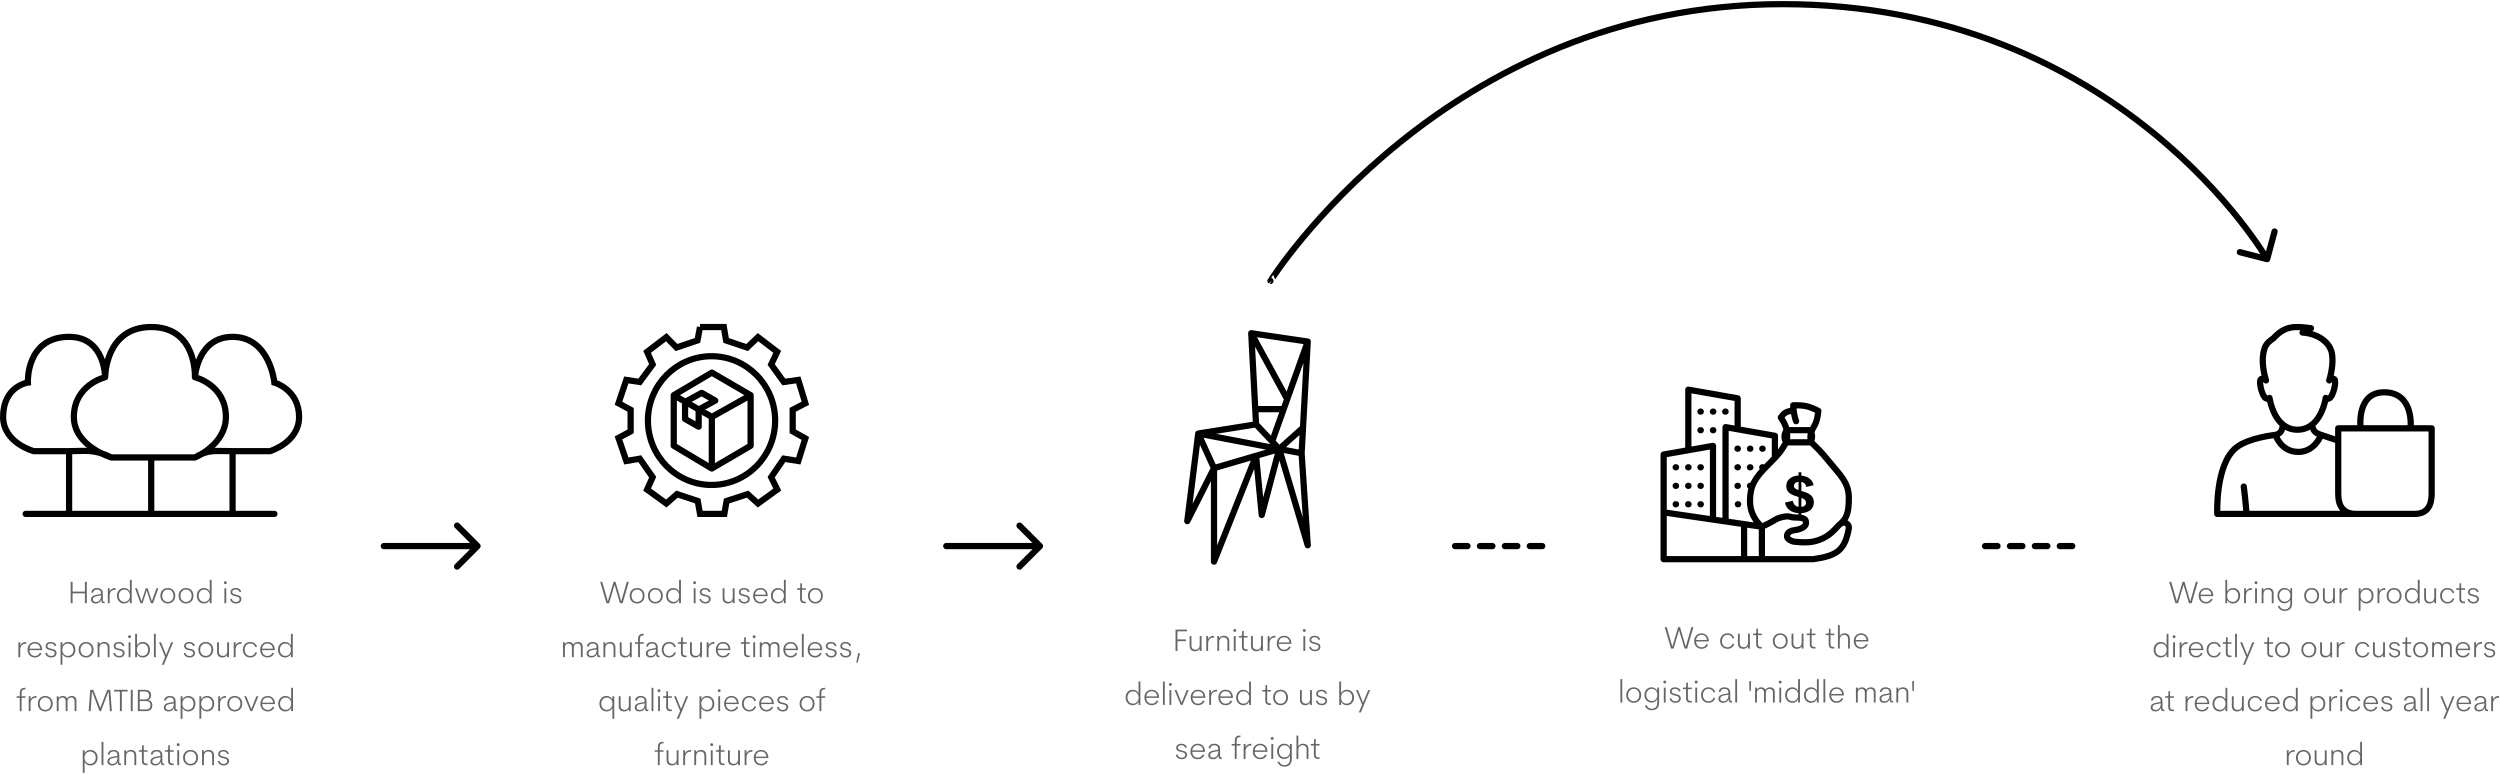 <svg xmlns="http://www.w3.org/2000/svg" xmlns:xlink="http://www.w3.org/1999/xlink" width="1204" height="373" fill="none" xmlns:v="https://vecta.io/nano"><style><![CDATA[.B{stroke-linecap:round}.C{stroke-linejoin:round}.D{stroke:#000}.E{stroke-width:3}.F{stroke-dasharray:6 6}]]></style><g fill="#666"><path d="M34.954 290.492v-4.74h5.925v4.74h.922v-10.29h-.922v4.725h-5.925v-4.725h-.922v10.29h.922zm15.167-.742c-.443 0-.6-.203-.6-.75v-3.075c0-.443-.03-.72-.09-.968-.285-1.155-1.207-1.785-2.648-1.785-1.635 0-2.602.765-2.82 2.153l.878.112c.142-.982.795-1.53 1.95-1.53 1.163 0 1.838.623 1.838 1.8 0 .27-.218.398-.503.45l-1.597.27c-1.665.285-2.7.953-2.7 2.295 0 1.268.975 1.92 2.258 1.92 1.305 0 2.175-.607 2.625-1.65h.083v.42c0 .743.413 1.08 1.11 1.08h.487v-.742h-.27zm-3.915.157c-.945 0-1.485-.45-1.485-1.245 0-.847.615-1.365 1.875-1.56l2.078-.382c0 2.025-.915 3.187-2.467 3.187z"/><use xlink:href="#B"/><path d="M62.556 284.875c-.48-1.05-1.523-1.703-2.797-1.703-1.957 0-3.435 1.515-3.435 3.735 0 2.228 1.478 3.735 3.435 3.735 1.275 0 2.318-.645 2.797-1.71v1.56h.892v-11.25h-.892v5.633zm-2.655 4.995c-1.552 0-2.685-1.208-2.685-2.963 0-1.747 1.133-2.962 2.685-2.962 1.56 0 2.685 1.215 2.685 2.962 0 1.755-1.125 2.963-2.685 2.963zm13.245-.33l-2.04-6.218h-.9l-2.04 6.233-2.19-6.233h-.945l2.588 7.17h1.05l1.987-6.187 1.987 6.187h1.058l2.573-7.17h-.945l-2.183 6.218z"/><use xlink:href="#C"/><use xlink:href="#C" x="8.775"/><path d="M101.022 284.875c-.48-1.05-1.522-1.703-2.797-1.703-1.958 0-3.435 1.515-3.435 3.735 0 2.228 1.477 3.735 3.435 3.735 1.275 0 2.317-.645 2.797-1.71v1.56h.893v-11.25h-.893v5.633zm-2.655 4.995c-1.553 0-2.685-1.208-2.685-2.963 0-1.747 1.132-2.962 2.685-2.962 1.56 0 2.685 1.215 2.685 2.962 0 1.755-1.125 2.963-2.685 2.963z"/><use xlink:href="#D"/><use xlink:href="#E"/><path d="M9.748 309.322h-.893v7.17h.893v-3.427c0-2.078.953-3.053 2.873-3.053v-.84c-1.41 0-2.415.6-2.873 1.65v-1.5zm10.536 3.555c-.007-2.272-1.477-3.705-3.487-3.705-2.07 0-3.54 1.515-3.54 3.728 0 2.227 1.455 3.742 3.562 3.742 1.47 0 2.648-.78 3.173-2.077l-.833-.158c-.427.93-1.275 1.493-2.34 1.493-1.507 0-2.625-1.118-2.677-2.813h6.135l.007-.21zm-3.48-2.97c1.417 0 2.452.96 2.572 2.49h-5.212c.158-1.552 1.193-2.49 2.64-2.49zm7.849 6.735c1.553 0 2.565-.847 2.565-2.13 0-1.462-1.17-1.807-2.49-2.085-1.02-.202-1.905-.442-1.905-1.297 0-.78.652-1.245 1.642-1.245.983 0 1.673.495 1.838 1.297l.817-.187c-.232-1.133-1.23-1.823-2.633-1.823-1.5 0-2.497.765-2.497 2.003 0 1.335 1.162 1.732 2.43 1.98 1.095.21 1.927.45 1.927 1.425 0 .802-.637 1.335-1.717 1.335-1.133 0-1.875-.638-2.055-1.553l-.773.195c.21 1.223 1.29 2.085 2.85 2.085zm8.203-7.47c-1.282 0-2.325.645-2.805 1.703v-1.553h-.892v10.815h.892v-5.205c.48 1.05 1.523 1.71 2.805 1.71 1.958 0 3.435-1.515 3.435-3.735 0-2.235-1.477-3.735-3.435-3.735zm-.15 6.698c-1.553 0-2.685-1.215-2.685-2.963 0-1.762 1.133-2.962 2.685-2.962 1.56 0 2.693 1.2 2.693 2.962 0 1.748-1.133 2.963-2.693 2.963z"/><use xlink:href="#F"/><path d="M50.158 309.172c-1.013 0-1.808.45-2.265 1.215v-1.065H47v7.17h.892v-4.447c.09-1.365.907-2.123 2.047-2.123 1.2 0 1.928.69 1.928 1.995v4.575h.892v-4.717c0-1.635-.937-2.603-2.602-2.603zm7.278 7.47c1.553 0 2.565-.847 2.565-2.13 0-1.462-1.17-1.807-2.49-2.085-1.02-.202-1.905-.442-1.905-1.297 0-.78.652-1.245 1.642-1.245.983 0 1.672.495 1.837 1.297l.818-.187c-.233-1.133-1.23-1.823-2.633-1.823-1.5 0-2.498.765-2.498 2.003 0 1.335 1.163 1.732 2.43 1.98 1.095.21 1.928.45 1.928 1.425 0 .802-.638 1.335-1.718 1.335-1.133 0-1.875-.638-2.055-1.553l-.773.195c.21 1.223 1.29 2.085 2.85 2.085zm4.948-9.307c.375 0 .698-.323.698-.705a.7.7 0 0 0-.698-.698c-.383 0-.705.308-.705.698 0 .382.322.705.705.705zm.45 9.157v-7.17h-.892v7.17h.892zm5.947-7.32c-1.275 0-2.318.653-2.797 1.703v-5.633h-.893v11.25h.893v-1.56c.48 1.065 1.522 1.71 2.797 1.71 1.957 0 3.435-1.507 3.435-3.735 0-2.22-1.477-3.735-3.435-3.735zm-.143 6.698c-1.56 0-2.685-1.208-2.685-2.963 0-1.747 1.125-2.962 2.685-2.962 1.553 0 2.685 1.215 2.685 2.962 0 1.755-1.132 2.963-2.685 2.963zm6.383.622v-11.25h-.892v11.25h.892zm4.972-1.065l-2.445-6.105h-.968l2.955 7.05-1.597 3.765h.975l4.5-10.815h-.96l-2.46 6.105zm11.355 1.215c1.553 0 2.565-.847 2.565-2.13 0-1.462-1.17-1.807-2.49-2.085-1.02-.202-1.905-.442-1.905-1.297 0-.78.653-1.245 1.642-1.245.983 0 1.672.495 1.838 1.297l.817-.187c-.233-1.133-1.23-1.823-2.632-1.823-1.5 0-2.498.765-2.498 2.003 0 1.335 1.162 1.732 2.43 1.98 1.095.21 1.928.45 1.928 1.425 0 .802-.638 1.335-1.718 1.335-1.133 0-1.875-.638-2.055-1.553l-.772.195c.21 1.223 1.29 2.085 2.85 2.085z"/><use xlink:href="#F" x="57.641"/><use xlink:href="#G"/><use xlink:href="#H"/><use xlink:href="#I"/><use xlink:href="#J"/><use xlink:href="#K"/><path d="M12.27 331.992v-.75h-.338c-1.508 0-2.408.705-2.408 2.505v1.575h-1.5v.728h1.5v6.442h.893v-6.442h1.853v-.728h-1.853v-1.575c0-1.275.615-1.755 1.515-1.755h.338z"/><use xlink:href="#H" x="-98.753" y="26"/><use xlink:href="#F" x="-19.666" y="26"/><path d="M34.527 335.172c-1.005 0-1.785.443-2.205 1.215-.337-.765-1.08-1.215-2.1-1.215-.908 0-1.598.405-1.995 1.073v-.923h-.893v7.17h.893v-4.845c.113-1.132.802-1.725 1.755-1.725.99 0 1.643.63 1.643 1.71v4.86h.892v-4.537c0-1.335.727-2.033 1.77-2.033.99 0 1.635.623 1.635 1.71v4.86h.892V337.4c0-1.373-.877-2.228-2.288-2.228zm18.586-2.97h-1.455l-3.367 8.708-3.375-8.708h-1.455l-.758 10.29h.93l.682-9.51 3.623 9.51h.697l3.623-9.51.682 9.51h.93l-.758-10.29zm1.814 0v.833h2.813v9.457h.922v-9.457h2.805v-.833h-6.54zm8.979 10.29v-10.29h-.922v10.29h.922zm7.426-5.392c.93-.353 1.417-1.133 1.417-2.28 0-1.725-1.065-2.618-3.127-2.618h-3.24v10.29h3.877c1.575 0 3.105-.712 3.105-2.767 0-1.47-.735-2.333-2.032-2.625zm.495-2.16c0 1.305-.727 1.935-2.22 1.935h-2.302v-3.878h2.302c1.493 0 2.22.638 2.22 1.943zm-4.522 6.735v-4.05h2.97c1.44 0 2.168.682 2.168 2.017 0 1.35-.728 2.033-2.168 2.033h-2.97zm17.877.075c-.442 0-.6-.203-.6-.75v-3.075c0-.443-.03-.72-.09-.968-.285-1.155-1.207-1.785-2.648-1.785-1.635 0-2.602.765-2.82 2.153l.877.112c.142-.982.795-1.53 1.95-1.53 1.162 0 1.838.623 1.838 1.8 0 .27-.218.398-.503.45l-1.597.27c-1.665.285-2.7.953-2.7 2.295 0 1.268.975 1.92 2.258 1.92 1.305 0 2.175-.607 2.625-1.65h.082v.42c0 .743.413 1.08 1.11 1.08h.487v-.742h-.27zm-3.915.157c-.945 0-1.485-.45-1.485-1.245 0-.847.615-1.365 1.875-1.56l2.078-.382c0 2.025-.915 3.187-2.467 3.187zm9.413-6.735c-1.282 0-2.325.645-2.805 1.703v-1.553h-.893v10.815h.893v-5.205c.48 1.05 1.522 1.71 2.805 1.71 1.957 0 3.435-1.515 3.435-3.735 0-2.235-1.478-3.735-3.435-3.735zm-.15 6.698c-1.552 0-2.685-1.215-2.685-2.963 0-1.762 1.132-2.962 2.685-2.962 1.56 0 2.693 1.2 2.693 2.962 0 1.748-1.133 2.963-2.693 2.963zm9.203-6.698c-1.282 0-2.325.645-2.805 1.703v-1.553h-.892v10.815h.892v-5.205c.48 1.05 1.523 1.71 2.805 1.71 1.957 0 3.435-1.515 3.435-3.735 0-2.235-1.478-3.735-3.435-3.735zm-.15 6.698c-1.552 0-2.685-1.215-2.685-2.963 0-1.762 1.132-2.962 2.685-2.962 1.56 0 2.692 1.2 2.692 2.962 0 1.748-1.132 2.963-2.692 2.963z"/><use xlink:href="#H" x="-7.478" y="26"/><use xlink:href="#L"/><path d="M121.038 341.42l-2.452-6.098h-.968l3 7.17h.84l2.993-7.17h-.96l-2.453 6.098z"/><use xlink:href="#J" x="0.11" y="26"/><use xlink:href="#K" x="0.11" y="26"/><path d="M43.556 361.172c-1.282 0-2.325.645-2.805 1.703v-1.553h-.892v10.815h.892v-5.205c.48 1.05 1.523 1.71 2.805 1.71 1.958 0 3.435-1.515 3.435-3.735 0-2.235-1.477-3.735-3.435-3.735zm-.15 6.698c-1.552 0-2.685-1.215-2.685-2.963 0-1.762 1.133-2.962 2.685-2.962 1.56 0 2.693 1.2 2.693 2.962 0 1.748-1.133 2.963-2.693 2.963zm6.398.622v-11.25h-.892v11.25h.892zm8.234-.742c-.443 0-.6-.203-.6-.75v-3.075c0-.443-.03-.72-.09-.968-.285-1.155-1.208-1.785-2.648-1.785-1.635 0-2.602.765-2.82 2.153l.877.112c.142-.982.795-1.53 1.95-1.53 1.163 0 1.837.623 1.837 1.8 0 .27-.218.398-.502.45l-1.598.27c-1.665.285-2.7.953-2.7 2.295 0 1.268.975 1.92 2.258 1.92 1.305 0 2.175-.607 2.625-1.65h.082v.42c0 .743.413 1.08 1.11 1.08h.488v-.742h-.27zm-3.915.157c-.945 0-1.485-.45-1.485-1.245 0-.847.615-1.365 1.875-1.56l2.078-.382c0 2.025-.915 3.187-2.468 3.187zm8.889-6.735c-1.013 0-1.808.45-2.265 1.215v-1.065h-.892v7.17h.892v-4.447c.09-1.365.907-2.123 2.047-2.123 1.2 0 1.927.69 1.927 1.995v4.575h.892v-4.717c0-1.635-.937-2.603-2.602-2.603zm8.079 7.32v-.75h-.623c-.727 0-1.222-.45-1.222-1.275v-4.417h1.845v-.728h-1.845v-2.4h-.81v1.65c0 .548-.263.75-.682.75h-.885v.728h1.485v4.515c0 1.192.735 1.927 1.875 1.927h.862zm7.69-.742c-.443 0-.6-.203-.6-.75v-3.075c0-.443-.03-.72-.09-.968-.285-1.155-1.208-1.785-2.648-1.785-1.635 0-2.602.765-2.82 2.153l.877.112c.142-.982.795-1.53 1.95-1.53 1.162 0 1.837.623 1.837 1.8 0 .27-.218.398-.502.45l-1.597.27c-1.665.285-2.7.953-2.7 2.295 0 1.268.975 1.92 2.258 1.92 1.305 0 2.175-.607 2.625-1.65h.082v.42c0 .743.412 1.08 1.11 1.08h.487v-.742h-.27zm-3.915.157c-.945 0-1.485-.45-1.485-1.245 0-.847.615-1.365 1.875-1.56l2.078-.382c0 2.025-.915 3.187-2.468 3.187zm8.808.585v-.75h-.623c-.727 0-1.222-.45-1.222-1.275v-4.417h1.845v-.728h-1.845v-2.4h-.81v1.65c0 .548-.262.75-.682.75h-.885v.728h1.485v4.515c0 1.192.735 1.927 1.875 1.927h.862zm2.155-9.157c.375 0 .697-.323.697-.705a.7.7 0 0 0-.697-.698c-.383 0-.705.308-.705.698 0 .382.322.705.705.705zm.45 9.157v-7.17h-.892v7.17h.892zm5.497.15c2.093 0 3.593-1.522 3.593-3.742 0-2.213-1.5-3.728-3.593-3.728s-3.593 1.515-3.593 3.728c0 2.22 1.5 3.742 3.593 3.742zm0-.75c-1.583 0-2.7-1.245-2.7-2.992 0-1.74 1.117-2.978 2.7-2.978 1.59 0 2.7 1.238 2.7 2.978 0 1.747-1.11 2.992-2.7 2.992zm8.692-6.72c-1.013 0-1.808.45-2.265 1.215v-1.065h-.892v7.17h.892v-4.447c.09-1.365.908-2.123 2.047-2.123 1.2 0 1.928.69 1.928 1.995v4.575h.892v-4.717c0-1.635-.937-2.603-2.602-2.603z"/><use xlink:href="#E" x="-5.94" y="78"/></g><g class="B D E"><path d="M72.822 220.321H53.687m19.135 0H93.87m-21.048 0v27.171m-19.135-27.171s-18.114-5.344-18.114-19.518c0-15.509 15.052-19.135 15.052-19.135m3.062 38.653c-8.615-4.146-11.824-3.044-20.412-3.044m17.351-35.609s0-24.176 22.196-24.176 21.048 24.176 21.048 24.176m-43.245 0s0-19.439-17.351-19.439c-20.919 0-19.859 22.019-19.859 22.019s-11.915 1.673-11.915 16.555c0 12.502 14.759 16.474 14.759 16.474h17.015m60.596-35.609s14.926 3.626 14.926 19.135c0 13.338-14.926 19.518-14.926 19.518m0-38.653s1.237-19.439 18.14-19.439c18.015 0 20.13 22.019 20.13 22.019s11.898 3.343 11.898 16.555c0 12.293-14.013 16.474-14.013 16.474H112.01m-18.14 3.044c6.469-3.939 9.465-3.044 18.14-3.044m-39.188 30.215H33.275m39.547 0h39.188m20.13 0h-20.13m-99.654 0h20.919m0 0v-30.215m78.735 30.215v-30.215"/><path d="M184.859 262.992h45.132m0 0l-9.855-9.854m9.855 9.854l-9.855 9.855" class="C"/></g><g fill="#666"><use xlink:href="#M"/><use xlink:href="#L" x="193.77" y="-52"/><use xlink:href="#N"/><use xlink:href="#K" x="186.937" y="-26"/><use xlink:href="#D" x="226.019"/><use xlink:href="#E" x="226.019"/><use xlink:href="#G" x="243.48" y="-26"/><use xlink:href="#O"/><use xlink:href="#P"/><use xlink:href="#Q"/><use xlink:href="#R"/><use xlink:href="#L" x="279.61" y="-52"/><use xlink:href="#S"/><use xlink:href="#T"/><path d="M293.777 309.172c-1.013 0-1.808.45-2.265 1.215v-1.065h-.893v7.17h.893v-4.447c.09-1.365.907-2.123 2.047-2.123 1.2 0 1.928.69 1.928 1.995v4.575h.892v-4.717c0-1.635-.937-2.603-2.602-2.603z"/><use xlink:href="#G" x="193.946"/><use xlink:href="#U"/><use xlink:href="#T" x="28.55"/><use xlink:href="#V"/><use xlink:href="#W"/><use xlink:href="#X"/><use xlink:href="#B" x="288.414" y="26"/><use xlink:href="#P" x="-17.966" y="26"/><path d="M361.05 316.492v-.75h-.623c-.727 0-1.222-.45-1.222-1.275v-4.417h1.845v-.728h-1.845v-2.4h-.81v1.65c0 .548-.262.75-.682.75h-.886v.728h1.485v4.515c0 1.192.735 1.927 1.876 1.927h.862z"/><use xlink:href="#D" x="254.693" y="26"/><use xlink:href="#S" x="94.761"/><use xlink:href="#J" x="251.969"/><path d="M387.063 316.492v-11.25h-.892v11.25h.892z"/><use xlink:href="#J" x="263.702"/><use xlink:href="#E" x="286.7" y="26"/><use xlink:href="#O" x="48.845" y="26"/><path d="M413.071 319.132l1.103-4.522h-.908l-.892 4.522h.697zm-118.139 17.743c-.48-1.058-1.522-1.703-2.805-1.703-1.957 0-3.435 1.5-3.435 3.735 0 2.22 1.478 3.735 3.435 3.735 1.283 0 2.325-.66 2.805-1.71v5.205h.893v-10.815h-.893v1.553zm-2.655 4.995c-1.56 0-2.692-1.215-2.692-2.963 0-1.762 1.132-2.962 2.692-2.962 1.553 0 2.685 1.2 2.685 2.962 0 1.748-1.132 2.963-2.685 2.963z"/><use xlink:href="#G" x="193.441" y="26"/><use xlink:href="#T" x="23.181" y="26"/><path d="M314.678 342.492v-11.25h-.893v11.25h.893z"/><use xlink:href="#Y"/><use xlink:href="#W" x="-7.112" y="26"/><path d="M327.999 341.427l-2.445-6.105h-.967l2.955 7.05-1.598 3.765h.975l4.5-10.815h-.96l-2.46 6.105zm12.57-6.255c-1.283 0-2.325.645-2.805 1.703v-1.553h-.893v10.815h.893v-5.205c.48 1.05 1.522 1.71 2.805 1.71 1.957 0 3.435-1.515 3.435-3.735 0-2.235-1.478-3.735-3.435-3.735zm-.15 6.698c-1.553 0-2.685-1.215-2.685-2.963 0-1.762 1.132-2.962 2.685-2.962 1.56 0 2.692 1.2 2.692 2.962 0 1.748-1.132 2.963-2.692 2.963z"/><use xlink:href="#Y" x="28.989"/><use xlink:href="#J" x="223.441" y="26"/><use xlink:href="#I" x="240.345" y="26"/><use xlink:href="#P" x="2.93" y="52"/><use xlink:href="#O" x="18.501" y="52"/><use xlink:href="#L" x="275.611"/><path d="M397.408 331.992v-.75h-.338c-1.507 0-2.407.705-2.407 2.505v1.575h-1.5v.728h1.5v6.442h.892v-6.442h1.853v-.728h-1.853v-1.575c0-1.275.615-1.755 1.515-1.755h.338z"/><use xlink:href="#U" x="9.529" y="52"/><use xlink:href="#G" x="216.483" y="52"/><use xlink:href="#B" x="277.127" y="78"/><use xlink:href="#Z"/><use xlink:href="#D" x="234.251" y="78"/><use xlink:href="#W" x="18.274" y="52"/><use xlink:href="#X" x="18.274" y="52"/><use xlink:href="#B" x="306.688" y="78"/><use xlink:href="#J" x="237.723" y="52"/></g><g class="D E"><g class="C"><path d="M342.817 200.788l-18.336-10.453m18.336 10.453l18.679-10.453m-18.679 10.453v24.848m-18.336-35.301l18.336-10.882 18.679 10.882m-37.015 0v24.334l18.336 10.967m18.679-35.301v24.334l-18.679 10.967" class="B"/><path d="M337.917 189.209l6.547 3.715-7.991 4.341v8.217l-6.548-3.715v-8.181l7.992-4.377z"/></g><path d="M373.31 202.553c0 17.137-13.732 31-30.634 31s-30.634-13.863-30.634-31 13.731-31 30.634-31 30.634 13.863 30.634 31z"/><path d="M337.127 157.492l-1.22 6.464-10.122 3.414-4.878-5-9.268 7.074 2.683 6.097-6.22 8.415-6.463-.976-3.781 11.22 5.854 3.17v10.366l-5.854 3.171 3.781 11.098 6.463-1.098 6.22 8.903-2.683 5.975 9.268 6.707 5.122-4.512 10 3.293 1.098 6.219h11.707l1.098-6.219 10.122-3.293 5 4.512 9.268-6.707-2.927-5.975 6.098-8.903 6.951 1.098 3.414-10.854-6.097-3.415V197.37l6.097-3.17-3.414-11.22-6.951.976-6.098-8.415 2.927-6.097-9.268-7.074-5.244 5-10.122-3.414-1.098-6.464h-11.463z"/><path d="M455.726 262.992h45.131m0 0l-9.854-9.854m9.854 9.854l-9.854 9.855" class="B C"/></g><g fill="#666"><path d="M571.656 303.203h-5.52v10.29h.923v-4.725h4.057v-.825h-4.057v-3.908h4.597v-.832zm6.126 7.335c0 1.515-.855 2.347-2.055 2.347-1.193 0-1.92-.69-1.92-1.995v-4.567h-.893v4.71c0 1.642.93 2.61 2.595 2.61 1.02 0 1.815-.458 2.273-1.223v1.073h.892v-7.17h-.892v4.215z"/><use xlink:href="#a"/><path d="M589.411 306.173c-1.012 0-1.807.45-2.265 1.215v-1.065h-.892v7.17h.892v-4.448c.09-1.365.908-2.122 2.048-2.122 1.2 0 1.927.69 1.927 1.995v4.575h.893v-4.718c0-1.635-.938-2.602-2.603-2.602z"/><use xlink:href="#b"/><path d="M600.845 313.493v-.75h-.623c-.727 0-1.222-.45-1.222-1.275v-4.418h1.845v-.727H599v-2.4h-.81v1.65c0 .547-.263.75-.683.75h-.885v.727h1.485v4.515c0 1.193.735 1.928 1.875 1.928h.863z"/><use xlink:href="#c"/><use xlink:href="#a" x="29.561"/><use xlink:href="#d"/><use xlink:href="#b" x="33.501"/><use xlink:href="#e"/><path d="M548.328 333.875c-.48-1.05-1.523-1.702-2.798-1.702-1.957 0-3.435 1.515-3.435 3.735 0 2.227 1.478 3.735 3.435 3.735 1.275 0 2.318-.645 2.798-1.71v1.56h.892v-11.25h-.892v5.632zm-2.655 4.995c-1.553 0-2.685-1.207-2.685-2.962 0-1.748 1.132-2.963 2.685-2.963 1.56 0 2.685 1.215 2.685 2.963 0 1.755-1.125 2.962-2.685 2.962z"/><use xlink:href="#d" x="-63.75" y="26"/><path d="M560.954 339.493v-11.25h-.892v11.25h.892z"/><use xlink:href="#b" x="-30.996" y="26"/><path d="M569.069 338.42l-2.453-6.097h-.967l3 7.17h.84l2.992-7.17h-.96l-2.452 6.097z"/><use xlink:href="#f"/><path d="M583.235 332.323h-.893v7.17h.893v-3.428c0-2.077.952-3.052 2.872-3.052v-.84c-1.41 0-2.415.6-2.872 1.65v-1.5z"/><use xlink:href="#d" x="-28.154" y="26"/><path d="M601.56 333.875c-.48-1.05-1.522-1.702-2.797-1.702-1.958 0-3.435 1.515-3.435 3.735 0 2.227 1.477 3.735 3.435 3.735 1.275 0 2.317-.645 2.797-1.71v1.56h.893v-11.25h-.893v5.632zm-2.655 4.995c-1.552 0-2.685-1.207-2.685-2.962 0-1.748 1.133-2.963 2.685-2.963 1.56 0 2.685 1.215 2.685 2.963 0 1.755-1.125 2.962-2.685 2.962zm13.204.623v-.75h-.622c-.728 0-1.223-.45-1.223-1.275v-4.418h1.845v-.727h-1.845v-2.4h-.81v1.65c0 .547-.262.75-.682.75h-.885v.727h1.485v4.515c0 1.193.735 1.928 1.875 1.928h.862zm4.616.15c2.093 0 3.593-1.523 3.593-3.743 0-2.212-1.5-3.727-3.593-3.727s-3.592 1.515-3.592 3.727c0 2.22 1.5 3.743 3.592 3.743zm0-.75c-1.582 0-2.7-1.245-2.7-2.993 0-1.74 1.118-2.977 2.7-2.977 1.59 0 2.7 1.237 2.7 2.977 0 1.748-1.11 2.993-2.7 2.993z"/><use xlink:href="#c" x="23.584" y="26"/><use xlink:href="#e" x="3.237" y="26"/><path d="M648.669 332.173c-1.275 0-2.317.652-2.797 1.702v-5.632h-.893v11.25h.893v-1.56c.48 1.065 1.522 1.71 2.797 1.71 1.958 0 3.435-1.508 3.435-3.735 0-2.22-1.477-3.735-3.435-3.735zm-.142 6.697c-1.56 0-2.685-1.207-2.685-2.962 0-1.748 1.125-2.963 2.685-2.963 1.552 0 2.685 1.215 2.685 2.963 0 1.755-1.133 2.962-2.685 2.962zm7.927-.442l-2.445-6.105h-.968l2.955 7.05-1.597 3.765h.975l4.5-10.815h-.96l-2.46 6.105z"/><use xlink:href="#e" x="-64.204" y="52"/><use xlink:href="#f" x="-0.132" y="26"/><path d="M588.188 364.75c-.443 0-.6-.202-.6-.75v-3.075c0-.442-.03-.72-.09-.967-.285-1.155-1.208-1.785-2.648-1.785-1.635 0-2.602.765-2.82 2.152l.878.113c.142-.983.795-1.53 1.95-1.53 1.162 0 1.837.622 1.837 1.8 0 .27-.217.397-.502.45l-1.598.27c-1.665.285-2.7.952-2.7 2.295 0 1.267.975 1.92 2.258 1.92 1.305 0 2.175-.608 2.625-1.65h.082v.42c0 .742.413 1.08 1.11 1.08h.488v-.743h-.27zm-3.915.158c-.945 0-1.485-.45-1.485-1.245 0-.848.615-1.365 1.875-1.56l2.077-.383c0 2.025-.915 3.188-2.467 3.188zm13.137-9.915v-.75h-.337c-1.508 0-2.408.705-2.408 2.505v1.575h-1.5v.727h1.5v6.443h.893v-6.443h1.852v-.727h-1.852v-1.575c0-1.275.615-1.755 1.515-1.755h.337z"/><use xlink:href="#a" x="18.018" y="52"/><use xlink:href="#d" x="-11.543" y="52"/><path d="M612.711 356.335c.375 0 .698-.322.698-.705a.7.7 0 0 0-.698-.697c-.382 0-.705.307-.705.697 0 .383.323.705.705.705zm.45 9.158v-7.17h-.892v7.17h.892zm8.07-5.595c-.472-1.035-1.485-1.725-2.79-1.725-1.92 0-3.375 1.5-3.375 3.667 0 2.175 1.455 3.69 3.368 3.69 1.297 0 2.34-.697 2.797-1.717v1.74c0 1.845-.93 2.925-2.602 2.925-1.268 0-2.168-.66-2.603-1.8l-.757.337c.502 1.343 1.657 2.198 3.382 2.198 2.138 0 3.473-1.275 3.473-3.713v-7.177h-.893v1.575zm-2.625 4.875c-1.552 0-2.67-1.23-2.67-2.933 0-1.695 1.118-2.925 2.67-2.925s2.67 1.23 2.67 2.925c0 1.703-1.117 2.933-2.67 2.933zm8.98-6.6c-1.043 0-1.853.472-2.31 1.252v-5.182h-.893v11.25h.893v-4.223c.007-1.53.877-2.347 2.047-2.347 1.208 0 1.935.69 1.935 2.032v4.538h.893v-4.643c0-1.71-.938-2.677-2.565-2.677zm7.917 7.32v-.75h-.623c-.727 0-1.222-.45-1.222-1.275v-4.418h1.845v-.727h-1.845v-2.4h-.81v1.65c0 .547-.263.75-.683.75h-.885v.727h1.485v4.515c0 1.193.735 1.928 1.875 1.928h.863z"/></g><g class="B C D E"><path d="M577.074 208.791l7.593 16.663m-7.593-16.663l-5.273 42.183 12.866-25.52m-7.593-16.663l27.841-4.429m-27.841 4.429l39.012 7.439m-31.419 9.224v45.038l20.248-50.982m-20.248 5.944l20.248-5.944m0 0l2.742 28.511 8.429-31.791m-11.171 3.28l11.171-3.28m13.717-51.731l-27.208-4.007m27.208 4.007l-2.277 41.479m2.277-41.479l-9.881 27.725m6.928 26.059l2.953 44.326-13.717-46.379m10.764 2.053l-10.764-2.053m10.764 2.053l.676-12.305m-22.611-1.616l7.747 8.231m-7.747-8.231l-.387-7.319m-1.933-36.551l17.327 31.732m-17.327-31.732l1.933 36.551m11.558 19.187l11.44-10.252m-11.44 10.252l-3.424-3.637m0 0l5.542-15.55m1.718-4.819l-1.718 4.819m-13.676 0h13.676"/><path d="M700.747 262.992h45.131" class="F"/></g><g fill="#666"><use xlink:href="#M" x="512.674" y="21.835"/><use xlink:href="#J" x="690.646" y="-4.165"/><use xlink:href="#V" x="509.722" y="-4.165"/><use xlink:href="#X" x="504.668" y="-4.165"/><use xlink:href="#R" x="460.437" y="21.835"/><use xlink:href="#N" x="541.751" y="21.835"/><use xlink:href="#G" x="758.263" y="-4.165"/><use xlink:href="#W" x="543.648" y="-4.165"/><use xlink:href="#W" x="552.759" y="-4.165"/><path d="M888.358 305.007c-1.043 0-1.853.473-2.31 1.253v-5.183h-.893v11.25h.893v-4.222c.007-1.53.877-2.348 2.047-2.348 1.208 0 1.935.69 1.935 2.033v4.537h.893v-4.642c0-1.71-.938-2.678-2.565-2.678z"/><use xlink:href="#P" x="530.076" y="21.835"/><path d="M781.282 338.327v-11.25h-.892v11.25h.892z"/><use xlink:href="#N" x="471.175" y="47.835"/><path d="M798.141 332.732c-.473-1.035-1.485-1.725-2.79-1.725-1.92 0-3.375 1.5-3.375 3.668 0 2.175 1.455 3.69 3.367 3.69 1.298 0 2.34-.698 2.798-1.718v1.74c0 1.845-.93 2.925-2.603 2.925-1.267 0-2.167-.66-2.602-1.8l-.758.338c.503 1.342 1.658 2.197 3.383 2.197 2.137 0 3.472-1.275 3.472-3.712v-7.178h-.892v1.575zm-2.625 4.875c-1.553 0-2.67-1.23-2.67-2.932 0-1.695 1.117-2.925 2.67-2.925s2.67 1.23 2.67 2.925c0 1.702-1.118 2.932-2.67 2.932z"/><use xlink:href="#Y" x="484.358" y="-4.165"/><use xlink:href="#E" x="693.224" y="47.835"/><use xlink:href="#W" x="484.058" y="21.835"/><use xlink:href="#D" x="708.385" y="47.835"/><use xlink:href="#I" x="702.291" y="21.835"/><use xlink:href="#g"/><path d="M836.58 338.327v-11.25h-.892v11.25h.892zm6.618-5.572l.09-4.718h-.855l.075 4.718h.69zm9.248-1.748c-1.005 0-1.785.443-2.205 1.215-.338-.765-1.08-1.215-2.1-1.215-.908 0-1.598.405-1.995 1.073v-.923h-.893v7.17h.893v-4.845c.112-1.132.802-1.725 1.755-1.725.99 0 1.642.63 1.642 1.71v4.86h.893v-4.537c0-1.335.727-2.033 1.77-2.033.99 0 1.635.623 1.635 1.71v4.86h.892v-5.092c0-1.373-.877-2.228-2.287-2.228z"/><use xlink:href="#Y" x="539.993" y="-4.165"/><path d="M865.965 332.71c-.48-1.05-1.522-1.703-2.797-1.703-1.958 0-3.436 1.515-3.436 3.735 0 2.228 1.478 3.735 3.436 3.735 1.275 0 2.317-.645 2.797-1.71v1.56h.892v-11.25h-.892v5.633zm-2.655 4.995c-1.553 0-2.685-1.208-2.685-2.963 0-1.747 1.132-2.962 2.685-2.962 1.56 0 2.685 1.215 2.685 2.962 0 1.755-1.125 2.963-2.685 2.963z"/><use xlink:href="#Q" x="497.498" y="47.835"/><path d="M879.06 338.327v-11.25h-.892v11.25h.892z"/><use xlink:href="#P" x="518.284" y="47.835"/><path d="M901.005 331.007c-1.005 0-1.785.443-2.205 1.215-.337-.765-1.08-1.215-2.1-1.215-.907 0-1.597.405-1.995 1.073v-.923h-.892v7.17h.892v-4.845c.113-1.132.803-1.725 1.755-1.725.99 0 1.643.63 1.643 1.71v4.86h.892v-4.537c0-1.335.728-2.033 1.77-2.033.99 0 1.635.623 1.635 1.71v4.86h.893v-5.092c0-1.373-.878-2.228-2.288-2.228z"/><use xlink:href="#g" x="77.578"/><use xlink:href="#Z" x="578.914" y="-30.165"/><path d="M921.699 332.755l.09-4.718h-.855l.075 4.718h.69z"/></g><path d="M886.541 252.132c1.677-1.262 4.261.193 3.845 2.425-1.998 10.73-5.864 13.076-17.105 14.739h-24.755m38.015-17.164c-2.33 1.54-4.683 6.806-13.26 8.692-3.651.803-9.572 0-9.572 0s-2.868-.822-3.08-2.311c-.241-1.684 1.391-2.875 3.08-3.08 6.052-.736 6.052-3.301 6.052-3.301.221-2.137-.964-2.884-4.748-2.884-3.167 0-2.84-.917-5.705-.417-4.11.717-4.664 1.93-7.591 3.301l-3.191 1.54m38.015-1.54c2.517-2.545 3.858-4.411 3.858-12.324 0-7.328-4.022-10.839-9.142-17.082s-5.548-6.333-9.027-9.811c-.536-2.48-.413-3.854.676-6.218 1.725-2.8 2.363-4.703 2.796-8.817-4.362-2.269-7.004-2.837-12.085-2.669.172 2.984.559 5.399 1.382 7.638m-16.473 50.823v15.624m0-15.624l-8.575-1.256m8.575 1.256s-5.728-4.401-5.728-12.315c0-7.425 2.369-11.107 8.328-17.09s6.276-6.437 9.119-11.235m-11.719 56.264h-8.575m-38.736-22.555v-27.836l5.942-1.046 5.941-1.045m-11.883 29.927v22.555h38.736m-38.736-22.555l23.766 3.482m14.97 2.193v16.88m0-16.88l-8.919-1.307m-6.051-.886v-35.499l-11.883 2.09m11.883 33.409l6.051.886m0 0v-45.407l5.831 1.026m-23.765 10.086v-29.156l8.939 1.572 6.076 1.069 8.75 1.54v14.889m0 0l6.227 1.095 5.854 1.03 5.853 1.03v9.572m-47.795 5.588h.159m5.863 0h.16m5.76 0h.16m-.16 8.939h.16m-6.08 0h.16m-6.182 0h.159m11.783 8.869h.16m-6.08 0h.16m-6.182 0h.159m41.557-26.769h.16m-6.08 0h.16m-6.182 0h.159m11.783 8.961h.16m-6.08 0h.16m-6.182 0h.159m5.863 8.939h.16m-6.182 0h.159m0 8.869h.16m-6.223-44.625h.16m-6.08 0h.16m-6.183 0h.16m5.863 8.961h.16m-6.183 0h.16m41.386 5.728c.498-4.741.298-7.366-2.838-11.852 1.453-2.121 2.534-2.694 4.688-3.183m-2.08 15.152H872c.906-2.407.906-3.013 0-5.872h-11.528c-1.532 2.219-1.203 4.245-.227 5.872z" class="B C D E"/><path d="M873.544 241.833c0 .854-.159 1.615-.476 2.282s-.757 1.213-1.318 1.636c-.562.415-1.197.737-1.905.965s-1.477.366-2.307.415v1.721h-1.355v-1.721c-1.733-.106-3.19-.603-4.37-1.49-1.18-.895-1.892-2.095-2.136-3.601l3.784-.879c.098.822.387 1.481.867 1.978.488.496 1.107.814 1.855.952v-4.748a3.08 3.08 0 0 0-.28-.086l-.269-.085-1.123-.354-1.062-.415a6.81 6.81 0 0 1-1.013-.513c-.269-.171-.554-.383-.855-.635-.293-.252-.525-.521-.696-.806-.17-.293-.313-.63-.427-1.013a4.46 4.46 0 0 1-.171-1.257c0-1.554.546-2.783 1.636-3.687 1.099-.911 2.519-1.399 4.26-1.464v-1.575h1.355v1.623c.961.09 1.831.302 2.613.635.781.326 1.473.826 2.075 1.502s1.005 1.493 1.208 2.453l-3.528.879c-.26-1.4-1.049-2.217-2.368-2.453v4.333l.086.037c.049.008.085.016.11.024l1.159.366a13.68 13.68 0 0 1 1.135.428c.448.187.818.37 1.111.549a7.13 7.13 0 0 1 .94.671c.334.277.594.57.782.879a4.57 4.57 0 0 1 .488 1.099 4.51 4.51 0 0 1 .195 1.355zm-9.558-7.739c0 .455.187.83.562 1.123.374.284.919.549 1.635.793v-3.967c-.659.081-1.192.293-1.599.634-.399.334-.598.806-.598 1.417zm3.552 10.046c.684-.073 1.225-.285 1.624-.635.407-.35.606-.842.598-1.477-.008-.537-.204-.976-.586-1.318-.374-.342-.92-.647-1.636-.916v4.346z" fill="#000"/><path d="M956 262.992h45.13" class="B C D E F"/><g fill="#666"><path d="M1054.81 289.607l-2.75-9.405h-.93l-2.76 9.405-2.71-9.405h-.97l3 10.29h1.28l2.63-8.835 2.62 8.835h1.28l3-10.29h-.97l-2.72 9.405z"/><use xlink:href="#h"/><path d="M1075.41 283.172c-1.27 0-2.32.653-2.8 1.703v-5.633h-.89v11.25h.89v-1.56c.48 1.065 1.53 1.71 2.8 1.71 1.96 0 3.44-1.507 3.44-3.735 0-2.22-1.48-3.735-3.44-3.735zm-.14 6.698c-1.56 0-2.69-1.208-2.69-2.963 0-1.747 1.13-2.962 2.69-2.962 1.55 0 2.68 1.215 2.68 2.962 0 1.755-1.13 2.963-2.68 2.963z"/><use xlink:href="#i"/><path d="M1086.5 281.335c.38 0 .7-.323.7-.705a.7.7 0 1 0-1.4 0c0 .382.32.705.7.705zm.45 9.157v-7.17h-.89v7.17h.89zm5.42-7.32c-1.01 0-1.81.45-2.27 1.215v-1.065h-.89v7.17h.89v-4.447c.09-1.365.91-2.123 2.05-2.123 1.2 0 1.93.69 1.93 1.995v4.575h.89v-4.717c0-1.635-.94-2.603-2.6-2.603zm10.62 1.725c-.47-1.035-1.48-1.725-2.79-1.725-1.92 0-3.37 1.5-3.37 3.668 0 2.175 1.45 3.69 3.36 3.69 1.3 0 2.34-.698 2.8-1.718v1.74c0 1.845-.93 2.925-2.6 2.925-1.27 0-2.17-.66-2.6-1.8l-.76.338c.5 1.342 1.66 2.197 3.38 2.197 2.14 0 3.47-1.275 3.47-3.712v-7.178h-.89v1.575zm-2.62 4.875c-1.56 0-2.67-1.23-2.67-2.932 0-1.695 1.11-2.925 2.67-2.925 1.55 0 2.67 1.23 2.67 2.925 0 1.702-1.12 2.932-2.67 2.932z"/><use xlink:href="#j"/><use xlink:href="#k"/><use xlink:href="#l"/><path d="M1139.65 283.172c-1.28 0-2.32.645-2.8 1.703v-1.553h-.9v10.815h.9v-5.205c.48 1.05 1.52 1.71 2.8 1.71 1.96 0 3.44-1.515 3.44-3.735 0-2.235-1.48-3.735-3.44-3.735zm-.15 6.698c-1.55 0-2.68-1.215-2.68-2.963 0-1.762 1.13-2.962 2.68-2.962 1.56 0 2.69 1.2 2.69 2.962 0 1.748-1.13 2.963-2.69 2.963z"/><use xlink:href="#i" x="64.25"/><use xlink:href="#m"/><use xlink:href="#n"/><use xlink:href="#k" x="48.75"/><use xlink:href="#o"/><use xlink:href="#p"/><use xlink:href="#q"/><use xlink:href="#n" x="-120.98" y="26"/><use xlink:href="#r"/><use xlink:href="#i" x="-31.04" y="26"/><use xlink:href="#s"/><use xlink:href="#o" x="-112.47" y="26"/><use xlink:href="#t"/><path d="M1077.3 316.492v-11.25h-.89v11.25h.89zm4.97-1.065l-2.44-6.105h-.97l2.95 7.05-1.59 3.765h.97l4.5-10.815h-.96l-2.46 6.105z"/><use xlink:href="#p" x="-92.52" y="26"/><use xlink:href="#m" x="-53.73" y="26"/><path d="M1111.93 316.642c2.1 0 3.6-1.522 3.6-3.742 0-2.213-1.5-3.728-3.6-3.728-2.09 0-3.59 1.515-3.59 3.728 0 2.22 1.5 3.742 3.59 3.742zm0-.75c-1.58 0-2.7-1.245-2.7-2.992 0-1.74 1.12-2.978 2.7-2.978 1.59 0 2.7 1.238 2.7 2.978 0 1.747-1.11 2.992-2.7 2.992z"/><use xlink:href="#u"/><use xlink:href="#v"/><path d="M1137.82 316.642c1.59 0 2.83-.9 3.26-2.362l-.83-.113c-.37 1.08-1.26 1.733-2.43 1.733-1.57 0-2.67-1.253-2.67-3 0-1.74 1.1-2.985 2.67-2.985a2.45 2.45 0 0 1 2.43 1.725l.83-.113c-.43-1.462-1.66-2.355-3.26-2.355-2.08 0-3.57 1.553-3.57 3.728 0 2.182 1.49 3.742 3.57 3.742z"/><use xlink:href="#u" x="25.46"/><use xlink:href="#q" x="-37.91" y="26"/><use xlink:href="#t" x="86.47"/><use xlink:href="#m" x="12.79" y="26"/><path d="M1178.51 309.172c-1.01 0-1.79.443-2.21 1.215-.34-.765-1.08-1.215-2.1-1.215-.91 0-1.6.405-1.99 1.073v-.923h-.9v7.17h.9v-4.845c.11-1.132.8-1.725 1.75-1.725.99 0 1.64.63 1.64 1.71v4.86h.9v-4.537c0-1.335.72-2.033 1.77-2.033.99 0 1.63.623 1.63 1.71v4.86h.89V311.4c0-1.373-.87-2.228-2.28-2.228z"/><use xlink:href="#s" x="128.54"/><use xlink:href="#l" x="64.82" y="26"/><path d="M1199.11 316.642c1.55 0 2.56-.847 2.56-2.13 0-1.462-1.17-1.807-2.49-2.085-1.02-.202-1.9-.442-1.9-1.297 0-.78.65-1.245 1.64-1.245.98 0 1.67.495 1.84 1.297l.82-.187c-.24-1.133-1.23-1.823-2.64-1.823-1.5 0-2.49.765-2.49 2.003 0 1.335 1.16 1.732 2.43 1.98 1.09.21 1.92.45 1.92 1.425 0 .802-.63 1.335-1.71 1.335-1.14 0-1.88-.638-2.06-1.553l-.77.195c.21 1.223 1.29 2.085 2.85 2.085z"/><use xlink:href="#w"/><path d="M1046.96 342.492v-.75h-.62c-.73 0-1.23-.45-1.23-1.275v-4.417h1.85v-.728h-1.85v-2.4h-.81v1.65c0 .548-.26.75-.68.75h-.88v.728h1.48v4.515c0 1.192.74 1.927 1.88 1.927h.86z"/><use xlink:href="#i" x="-28.19" y="52"/><use xlink:href="#s" x="2.85" y="26"/><use xlink:href="#n" x="-92.63" y="52"/><path d="M1079.72 339.537c0 1.515-.85 2.348-2.05 2.348s-1.92-.69-1.92-1.995v-4.568h-.9v4.71c0 1.643.93 2.61 2.6 2.61 1.02 0 1.81-.457 2.27-1.222v1.072h.89v-7.17h-.89v4.215z"/><use xlink:href="#o" x="-92.63" y="52"/><use xlink:href="#h" x="31.97" y="52"/><path d="M1105.68 336.875c-.48-1.05-1.52-1.703-2.8-1.703-1.95 0-3.43 1.515-3.43 3.735 0 2.228 1.48 3.735 3.43 3.735 1.28 0 2.32-.645 2.8-1.71v1.56h.89v-11.25h-.89v5.633zm-2.65 4.995c-1.56 0-2.69-1.208-2.69-2.963 0-1.747 1.13-2.962 2.69-2.962s2.68 1.215 2.68 2.962c0 1.755-1.12 2.963-2.68 2.963zm13.4-6.698c-1.29 0-2.33.645-2.81 1.703v-1.553h-.89v10.815h.89v-5.205c.48 1.05 1.52 1.71 2.81 1.71 1.95 0 3.43-1.515 3.43-3.735 0-2.235-1.48-3.735-3.43-3.735zm-.15 6.698c-1.56 0-2.69-1.215-2.69-2.963 0-1.762 1.13-2.962 2.69-2.962s2.69 1.2 2.69 2.962c0 1.748-1.13 2.963-2.69 2.963z"/><use xlink:href="#v" x="-3.61" y="26"/><use xlink:href="#r" x="80.5" y="26"/><path d="M1133.45 342.642c1.58 0 2.83-.9 3.26-2.362l-.84-.113a2.44 2.44 0 0 1-2.43 1.733c-1.56 0-2.67-1.253-2.67-3 0-1.74 1.11-2.985 2.67-2.985 1.18 0 2.07.645 2.43 1.725l.84-.113c-.43-1.462-1.66-2.355-3.26-2.355-2.08 0-3.57 1.553-3.57 3.728 0 2.182 1.49 3.742 3.57 3.742z"/><use xlink:href="#s" x="84.09" y="26"/><path d="M1149.61 342.642c1.55 0 2.56-.847 2.56-2.13 0-1.462-1.17-1.807-2.49-2.085-1.02-.202-1.9-.442-1.9-1.297 0-.78.65-1.245 1.64-1.245.98 0 1.67.495 1.84 1.297l.81-.187c-.23-1.133-1.23-1.823-2.63-1.823-1.5 0-2.5.765-2.5 2.003 0 1.335 1.17 1.732 2.43 1.98 1.1.21 1.93.45 1.93 1.425 0 .802-.64 1.335-1.72 1.335-1.13 0-1.87-.638-2.05-1.553l-.77.195c.21 1.223 1.29 2.085 2.85 2.085z"/><use xlink:href="#w" x="121.92"/><path d="M1166.68 342.492v-11.25h-.9v11.25h.9zm3.15 0v-11.25h-.9v11.25h.9zm8.87-1.065l-2.45-6.105h-.97l2.96 7.05-1.6 3.765h.98l4.5-10.815h-.96l-2.46 6.105zm11.39-2.55c-.01-2.272-1.48-3.705-3.49-3.705-2.07 0-3.54 1.515-3.54 3.728 0 2.227 1.46 3.742 3.56 3.742 1.47 0 2.65-.78 3.18-2.077l-.84-.158c-.42.93-1.27 1.493-2.34 1.493-1.5 0-2.62-1.118-2.67-2.813h6.13l.01-.21zm-3.48-2.97c1.42 0 2.45.96 2.57 2.49h-5.21c.16-1.552 1.19-2.49 2.64-2.49z"/><use xlink:href="#w" x="155.89"/><use xlink:href="#l" x="73" y="52"/><use xlink:href="#i" x="20.58" y="78"/><use xlink:href="#j" x="-3.97" y="78"/><use xlink:href="#k" x="-3.97" y="78"/><path d="M1125.96 361.172c-1.02 0-1.81.45-2.27 1.215v-1.065h-.89v7.17h.89v-4.447c.09-1.365.91-2.123 2.05-2.123 1.2 0 1.93.69 1.93 1.995v4.575h.89v-4.717c0-1.635-.94-2.603-2.6-2.603zm10.7 1.703c-.48-1.05-1.53-1.703-2.8-1.703-1.96 0-3.44 1.515-3.44 3.735 0 2.228 1.48 3.735 3.44 3.735 1.27 0 2.32-.645 2.8-1.71v1.56h.89v-11.25h-.89v5.633zm-2.66 4.995c-1.55 0-2.68-1.208-2.68-2.963 0-1.747 1.13-2.962 2.68-2.962 1.56 0 2.69 1.215 2.69 2.962 0 1.755-1.13 2.963-2.69 2.963z"/></g><path d="M1134.64 247.492h28.27c6.06 0 8.18-4.111 8.18-9.67v-31.535h-10.16m-26.29 41.205c-5.86 0-8.55-3.454-8.55-9.67v-25.591m8.55 35.261h-52.69m54.92-41.205h-10.78v5.944m10.78-5.944s-2.23-17.357 11.3-17.357c14.74.001 12.76 17.357 12.76 17.357m-24.06 0h24.06m-65.05 3.155s-12.78 1.283-18.86 6.069c-10.21 8.036-9.19 31.981-9.19 31.981h14.12m13.93-38.05s2.49 8.201 10.99 8.201c8.03 0 10.99-8.201 10.99-8.201m-21.98 0c2.53-.654 3.16-1.921 3.6-4.937m18.38 4.937l8.23 2.789m-8.23-2.789c-2.86-.919-3.93-1.904-4.37-4.937m-32.9 29.825c.71 5.119 1.36 13.162 1.36 13.162m17.53-42.987c1.82 1.48 4.13 2.466 7.05 2.443 2.87-.022 5.15-.996 6.96-2.443m-14.01 0c-5.32-4.323-6.49-12.865-6.49-12.865s.18.97-1.69.214-3.69-8.3-2.44-9.24 2.44.592 2.44.592c-1.53-5.173-1.9-9.761-1.26-13.158s1.51-4.861 4.81-7.097c5.33-5.823 9.65-6.087 18.11-4.878l-4.07 2.069c7.96.611 13.18 5.053 14.12 9.906.64 3.397.27 7.985-1.26 13.158 0 0 1.19-1.531 2.44-.592s-.56 8.484-2.44 9.24c-1.87.756-1.69-.214-1.69-.214s-1.17 8.542-6.57 12.865m-501.643-69.229S695.594 2 858.514 2s233.336 122.794 233.336 122.794m0 0l-13.12-3.35m13.12 3.35l3.59-13.314" class="B C D E"/><defs ><path id="B" d="M52.814 283.322h-.892v7.17h.892v-3.427c0-2.078.953-3.053 2.873-3.053v-.84c-1.41 0-2.415.6-2.873 1.65v-1.5z"/><path id="C" d="M80.826 290.642c2.093 0 3.593-1.522 3.593-3.742 0-2.213-1.5-3.728-3.593-3.728s-3.593 1.515-3.593 3.728c0 2.22 1.5 3.742 3.593 3.742zm0-.75c-1.582 0-2.7-1.245-2.7-2.992 0-1.74 1.118-2.978 2.7-2.978 1.59 0 2.7 1.238 2.7 2.978 0 1.747-1.11 2.992-2.7 2.992z"/><path id="D" d="M108.512 281.335c.375 0 .697-.323.697-.705a.7.7 0 0 0-.697-.698c-.383 0-.705.308-.705.698 0 .382.322.705.705.705zm.45 9.157v-7.17h-.893v7.17h.893z"/><path id="E" d="M113.686 290.642c1.553 0 2.565-.847 2.565-2.13 0-1.462-1.17-1.807-2.49-2.085-1.02-.202-1.905-.442-1.905-1.297 0-.78.653-1.245 1.643-1.245.982 0 1.672.495 1.837 1.297l.818-.187c-.233-1.133-1.23-1.823-2.633-1.823-1.5 0-2.497.765-2.497 2.003 0 1.335 1.162 1.732 2.43 1.98 1.095.21 1.927.45 1.927 1.425 0 .802-.637 1.335-1.717 1.335-1.133 0-1.875-.638-2.055-1.553l-.773.195c.21 1.223 1.29 2.085 2.85 2.085z"/><path id="F" d="M41.466 316.642c2.093 0 3.593-1.522 3.593-3.742 0-2.213-1.5-3.728-3.593-3.728s-3.593 1.515-3.593 3.728c0 2.22 1.5 3.742 3.593 3.742zm0-.75c-1.582 0-2.7-1.245-2.7-2.992 0-1.74 1.117-2.978 2.7-2.978 1.59 0 2.7 1.238 2.7 2.978 0 1.747-1.11 2.992-2.7 2.992z"/><path id="G" d="M109.412 313.537c0 1.515-.855 2.348-2.055 2.348-1.193 0-1.92-.69-1.92-1.995v-4.568h-.893v4.71c0 1.643.93 2.61 2.595 2.61 1.02 0 1.815-.457 2.273-1.222v1.072h.892v-7.17h-.892v4.215z"/><path id="H" d="M113.459 309.322h-.893v7.17h.893v-3.427c0-2.078.952-3.053 2.872-3.053v-.84c-1.41 0-2.415.6-2.872 1.65v-1.5z"/><path id="I" d="M120.53 316.642c1.583 0 2.828-.9 3.255-2.362l-.832-.113a2.45 2.45 0 0 1-2.43 1.733c-1.568 0-2.67-1.253-2.67-3 0-1.74 1.102-2.985 2.67-2.985 1.177 0 2.062.645 2.43 1.725l.832-.113c-.427-1.462-1.657-2.355-3.255-2.355-2.085 0-3.57 1.553-3.57 3.728 0 2.182 1.485 3.742 3.57 3.742z"/><path id="J" d="M132.315 312.877c-.007-2.272-1.477-3.705-3.487-3.705-2.07 0-3.54 1.515-3.54 3.728 0 2.227 1.455 3.742 3.562 3.742 1.47 0 2.648-.78 3.173-2.077l-.833-.158c-.427.93-1.275 1.493-2.34 1.493-1.507 0-2.625-1.118-2.677-2.813h6.135l.007-.21zm-3.48-2.97c1.418 0 2.453.96 2.573 2.49h-5.213c.158-1.552 1.193-2.49 2.64-2.49z"/><path id="K" d="M140.104 310.875c-.48-1.05-1.522-1.703-2.797-1.703-1.958 0-3.435 1.515-3.435 3.735 0 2.228 1.477 3.735 3.435 3.735 1.275 0 2.317-.645 2.797-1.71v1.56h.893v-11.25h-.893v5.633zm-2.655 4.995c-1.552 0-2.685-1.208-2.685-2.963 0-1.747 1.133-2.962 2.685-2.962 1.56 0 2.685 1.215 2.685 2.962 0 1.755-1.125 2.963-2.685 2.963z"/><path id="L" d="M113.075 342.642c2.092 0 3.592-1.522 3.592-3.742 0-2.213-1.5-3.728-3.592-3.728s-3.593 1.515-3.593 3.728c0 2.22 1.5 3.742 3.593 3.742zm0-.75c-1.583 0-2.7-1.245-2.7-2.992 0-1.74 1.117-2.978 2.7-2.978 1.59 0 2.7 1.238 2.7 2.978 0 1.747-1.11 2.992-2.7 2.992z"/><path id="M" d="M299.174 289.607l-2.745-9.405h-.937l-2.753 9.405-2.715-9.405h-.967l3 10.29h1.282l2.625-8.835 2.618 8.835h1.282l3-10.29h-.967l-2.723 9.405z"/><path id="N" d="M315.619 290.642c2.093 0 3.593-1.522 3.593-3.742 0-2.213-1.5-3.728-3.593-3.728s-3.592 1.515-3.592 3.728c0 2.22 1.5 3.742 3.592 3.742zm0-.75c-1.582 0-2.7-1.245-2.7-2.992 0-1.74 1.118-2.978 2.7-2.978 1.59 0 2.7 1.238 2.7 2.978 0 1.747-1.11 2.992-2.7 2.992z"/><path id="O" d="M358.529 290.642c1.552 0 2.565-.847 2.565-2.13 0-1.462-1.17-1.807-2.49-2.085-1.02-.202-1.905-.442-1.905-1.297 0-.78.652-1.245 1.642-1.245.983 0 1.673.495 1.838 1.297l.817-.187c-.232-1.133-1.23-1.823-2.632-1.823-1.5 0-2.498.765-2.498 2.003 0 1.335 1.163 1.732 2.43 1.98 1.095.21 1.928.45 1.928 1.425 0 .802-.638 1.335-1.718 1.335-1.132 0-1.875-.638-2.055-1.553l-.772.195c.21 1.223 1.29 2.085 2.85 2.085z"/><path id="P" d="M369.731 286.877c-.008-2.272-1.478-3.705-3.488-3.705-2.07 0-3.54 1.515-3.54 3.728 0 2.227 1.455 3.742 3.563 3.742 1.47 0 2.647-.78 3.172-2.077l-.832-.158c-.428.93-1.275 1.493-2.34 1.493-1.508 0-2.625-1.118-2.678-2.813h6.135l.008-.21zm-3.48-2.97c1.417 0 2.452.96 2.572 2.49h-5.212c.157-1.552 1.192-2.49 2.64-2.49z"/><path id="Q" d="M377.52 284.875c-.48-1.05-1.523-1.703-2.798-1.703-1.957 0-3.435 1.515-3.435 3.735 0 2.228 1.478 3.735 3.435 3.735 1.275 0 2.318-.645 2.798-1.71v1.56h.892v-11.25h-.892v5.633zm-2.655 4.995c-1.553 0-2.685-1.208-2.685-2.963 0-1.747 1.132-2.962 2.685-2.962 1.56 0 2.685 1.215 2.685 2.962 0 1.755-1.125 2.963-2.685 2.963z"/><path id="R" d="M388.069 290.492v-.75h-.622c-.728 0-1.223-.45-1.223-1.275v-4.417h1.845v-.728h-1.845v-2.4h-.81v1.65c0 .548-.262.75-.682.75h-.885v.728h1.485v4.515c0 1.192.735 1.927 1.875 1.927h.862z"/><path id="S" d="M278.344 309.172c-1.005 0-1.785.443-2.205 1.215-.338-.765-1.08-1.215-2.1-1.215-.908 0-1.598.405-1.995 1.073v-.923h-.893v7.17h.893v-4.845c.112-1.132.802-1.725 1.755-1.725.99 0 1.642.63 1.642 1.71v4.86h.893v-4.537c0-1.335.727-2.033 1.77-2.033.99 0 1.635.623 1.635 1.71v4.86h.892V311.4c0-1.373-.877-2.228-2.287-2.228z"/><path id="T" d="M288.803 315.75c-.442 0-.6-.203-.6-.75v-3.075c0-.443-.03-.72-.09-.968-.285-1.155-1.207-1.785-2.647-1.785-1.635 0-2.603.765-2.82 2.153l.877.112c.143-.982.795-1.53 1.95-1.53 1.163 0 1.838.623 1.838 1.8 0 .27-.218.398-.503.45l-1.597.27c-1.665.285-2.7.953-2.7 2.295 0 1.268.975 1.92 2.257 1.92 1.305 0 2.175-.607 2.625-1.65h.083v.42c0 .743.412 1.08 1.11 1.08h.487v-.742h-.27zm-3.915.157c-.945 0-1.485-.45-1.485-1.245 0-.847.615-1.365 1.875-1.56l2.078-.382c0 2.025-.915 3.187-2.468 3.187z"/><path id="U" d="M310.037 305.992v-.75h-.337c-1.508 0-2.408.705-2.408 2.505v1.575h-1.5v.728h1.5v6.442h.893v-6.442h1.852v-.728h-1.852v-1.575c0-1.275.615-1.755 1.515-1.755h.337z"/><path id="V" d="M322.255 316.642c1.582 0 2.827-.9 3.255-2.362l-.833-.113c-.367 1.08-1.252 1.733-2.43 1.733-1.567 0-2.67-1.253-2.67-3 0-1.74 1.103-2.985 2.67-2.985 1.178 0 2.063.645 2.43 1.725l.833-.113c-.428-1.462-1.658-2.355-3.255-2.355-2.085 0-3.57 1.553-3.57 3.728 0 2.182 1.485 3.742 3.57 3.742z"/><path id="W" d="M330.684 316.492v-.75h-.623c-.727 0-1.222-.45-1.222-1.275v-4.417h1.845v-.728h-1.845v-2.4h-.81v1.65c0 .548-.263.75-.683.75h-.885v.728h1.485v4.515c0 1.192.735 1.927 1.875 1.927h.863z"/><path id="X" d="M337.181 313.537c0 1.515-.855 2.348-2.055 2.348-1.192 0-1.92-.69-1.92-1.995v-4.568h-.892v4.71c0 1.643.93 2.61 2.595 2.61 1.02 0 1.815-.457 2.272-1.222v1.072h.893v-7.17h-.893v4.215z"/><path id="Y" d="M317.377 333.335c.375 0 .698-.323.698-.705 0-.39-.323-.698-.698-.698-.382 0-.705.308-.705.698 0 .382.323.705.705.705zm.45 9.157v-7.17h-.892v7.17h.892z"/><path id="Z" d="M337.524 361.172c-1.012 0-1.807.45-2.265 1.215v-1.065h-.892v7.17h.892v-4.447c.09-1.365.908-2.123 2.048-2.123 1.2 0 1.927.69 1.927 1.995v4.575h.893v-4.717c0-1.635-.938-2.603-2.603-2.603z"/><path id="a" d="M581.828 306.323h-.892v7.17h.892v-3.428c0-2.077.953-3.052 2.873-3.052v-.84c-1.41 0-2.415.6-2.873 1.65v-1.5z"/><path id="b" d="M594.65 304.335c.375 0 .697-.322.697-.705a.7.7 0 0 0-.697-.697c-.383 0-.705.307-.705.697 0 .383.322.705.705.705zm.45 9.158v-7.17h-.893v7.17h.893z"/><path id="c" d="M607.342 310.538c0 1.515-.855 2.347-2.055 2.347-1.192 0-1.92-.69-1.92-1.995v-4.567h-.892v4.71c0 1.642.93 2.61 2.595 2.61 1.02 0 1.815-.458 2.272-1.223v1.073h.893v-7.17h-.893v4.215z"/><path id="d" d="M621.925 309.878c-.007-2.273-1.477-3.705-3.487-3.705-2.07 0-3.54 1.515-3.54 3.727 0 2.228 1.455 3.743 3.562 3.743 1.47 0 2.648-.78 3.173-2.078l-.833-.157c-.427.93-1.275 1.492-2.34 1.492-1.507 0-2.625-1.117-2.677-2.812h6.135l.007-.21zm-3.48-2.97c1.418 0 2.453.96 2.573 2.49h-5.213c.158-1.553 1.193-2.49 2.64-2.49z"/><path id="e" d="M633.326 313.643c1.552 0 2.565-.848 2.565-2.13 0-1.463-1.17-1.808-2.49-2.085-1.02-.203-1.905-.443-1.905-1.298 0-.78.652-1.245 1.642-1.245.983 0 1.673.495 1.838 1.298l.817-.188c-.232-1.132-1.23-1.822-2.632-1.822-1.5 0-2.498.765-2.498 2.002 0 1.335 1.163 1.733 2.43 1.98 1.095.21 1.928.45 1.928 1.425 0 .803-.638 1.335-1.718 1.335-1.132 0-1.875-.637-2.055-1.552l-.772.195c.21 1.222 1.29 2.085 2.85 2.085z"/><path id="f" d="M580.456 335.878c-.008-2.273-1.478-3.705-3.488-3.705-2.07 0-3.54 1.515-3.54 3.727 0 2.228 1.455 3.743 3.563 3.743 1.47 0 2.647-.78 3.172-2.078l-.832-.157c-.428.93-1.275 1.492-2.34 1.492-1.508 0-2.625-1.117-2.678-2.812h6.135l.008-.21zm-3.48-2.97c1.417 0 2.452.96 2.572 2.49h-5.212c.157-1.553 1.192-2.49 2.64-2.49z"/><path id="g" d="M833.887 337.585c-.443 0-.6-.203-.6-.75v-3.075c0-.443-.03-.72-.09-.968-.285-1.155-1.208-1.785-2.648-1.785-1.635 0-2.602.765-2.82 2.153l.878.112c.142-.982.795-1.53 1.95-1.53 1.162 0 1.837.623 1.837 1.8 0 .27-.217.398-.502.45l-1.598.27c-1.665.285-2.7.953-2.7 2.295 0 1.268.975 1.92 2.258 1.92 1.305 0 2.175-.607 2.625-1.65h.082v.42c0 .743.413 1.08 1.11 1.08h.488v-.742h-.27zm-3.915.157c-.945 0-1.485-.45-1.485-1.245 0-.847.615-1.365 1.875-1.56l2.077-.382c0 2.025-.915 3.187-2.467 3.187z"/><path id="h" d="M1065.92 286.877c-.01-2.272-1.48-3.705-3.49-3.705-2.07 0-3.54 1.515-3.54 3.728 0 2.227 1.46 3.742 3.57 3.742 1.47 0 2.64-.78 3.17-2.077l-.83-.158c-.43.93-1.28 1.493-2.34 1.493-1.51 0-2.63-1.118-2.68-2.813h6.13l.01-.21zm-3.48-2.97c1.42 0 2.45.96 2.57 2.49h-5.21c.16-1.552 1.19-2.49 2.64-2.49z"/><path id="i" d="M1081.65 283.322h-.89v7.17h.89v-3.427c0-2.078.95-3.053 2.87-3.053v-.84c-1.41 0-2.41.6-2.87 1.65v-1.5z"/><path id="j" d="M1113.3 290.642c2.09 0 3.59-1.522 3.59-3.742 0-2.213-1.5-3.728-3.59-3.728-2.1 0-3.6 1.515-3.6 3.728 0 2.22 1.5 3.742 3.6 3.742zm0-.75c-1.59 0-2.7-1.245-2.7-2.992 0-1.74 1.11-2.978 2.7-2.978s2.7 1.238 2.7 2.978c0 1.747-1.11 2.992-2.7 2.992z"/><path id="k" d="M1123.6 287.537c0 1.515-.86 2.348-2.06 2.348-1.19 0-1.92-.69-1.92-1.995v-4.568h-.89v4.71c0 1.643.93 2.61 2.6 2.61 1.02 0 1.81-.457 2.27-1.222v1.072h.89v-7.17h-.89v4.215z"/><path id="l" d="M1127.65 283.322h-.9v7.17h.9v-3.427c0-2.078.95-3.053 2.87-3.053v-.84c-1.41 0-2.42.6-2.87 1.65v-1.5z"/><path id="m" d="M1152.99 290.642c2.09 0 3.59-1.522 3.59-3.742 0-2.213-1.5-3.728-3.59-3.728s-3.59 1.515-3.59 3.728c0 2.22 1.5 3.742 3.59 3.742zm0-.75c-1.58 0-2.7-1.245-2.7-2.992 0-1.74 1.12-2.978 2.7-2.978 1.59 0 2.7 1.238 2.7 2.978 0 1.747-1.11 2.992-2.7 2.992z"/><path id="n" d="M1164.41 284.875c-.48-1.05-1.52-1.703-2.79-1.703-1.96 0-3.44 1.515-3.44 3.735 0 2.228 1.48 3.735 3.44 3.735 1.27 0 2.31-.645 2.79-1.71v1.56h.9v-11.25h-.9v5.633zm-2.65 4.995c-1.55 0-2.69-1.208-2.69-2.963 0-1.747 1.14-2.962 2.69-2.962 1.56 0 2.68 1.215 2.68 2.962 0 1.755-1.12 2.963-2.68 2.963z"/><path id="o" d="M1178.74 290.642c1.58 0 2.82-.9 3.25-2.362l-.83-.113a2.45 2.45 0 0 1-2.43 1.733c-1.57 0-2.67-1.253-2.67-3 0-1.74 1.1-2.985 2.67-2.985 1.18 0 2.06.645 2.43 1.725l.83-.113c-.43-1.462-1.66-2.355-3.25-2.355-2.09 0-3.57 1.553-3.57 3.728 0 2.182 1.48 3.742 3.57 3.742z"/><path id="p" d="M1187.17 290.492v-.75h-.63c-.72 0-1.22-.45-1.22-1.275v-4.417h1.85v-.728h-1.85v-2.4h-.81v1.65c0 .548-.26.75-.68.75h-.89v.728h1.49v4.515c0 1.192.73 1.927 1.87 1.927h.87z"/><path id="q" d="M1191.24 290.642c1.56 0 2.57-.847 2.57-2.13 0-1.462-1.17-1.807-2.49-2.085-1.02-.202-1.91-.442-1.91-1.297 0-.78.66-1.245 1.65-1.245.98 0 1.67.495 1.83 1.297l.82-.187c-.23-1.133-1.23-1.823-2.63-1.823-1.5 0-2.5.765-2.5 2.003 0 1.335 1.16 1.732 2.43 1.98 1.1.21 1.93.45 1.93 1.425 0 .802-.64 1.335-1.72 1.335-1.13 0-1.87-.638-2.05-1.553l-.78.195c.21 1.223 1.29 2.085 2.85 2.085z"/><path id="r" d="M1047.03 307.335a.71.71 0 0 0 .69-.705.7.7 0 0 0-.69-.698c-.39 0-.71.308-.71.698 0 .382.32.705.71.705zm.45 9.157v-7.17h-.9v7.17h.9z"/><path id="s" d="M1061.15 312.877c-.01-2.272-1.48-3.705-3.49-3.705-2.07 0-3.54 1.515-3.54 3.728 0 2.227 1.45 3.742 3.56 3.742 1.47 0 2.65-.78 3.17-2.077l-.83-.158c-.43.93-1.27 1.493-2.34 1.493-1.51 0-2.62-1.118-2.68-2.813h6.14l.01-.21zm-3.48-2.97c1.41 0 2.45.96 2.57 2.49h-5.21c.15-1.552 1.19-2.49 2.64-2.49z"/><path id="t" d="M1074.69 316.492v-.75h-.62c-.73 0-1.22-.45-1.22-1.275v-4.417h1.84v-.728h-1.84v-2.4h-.81v1.65c0 .548-.26.75-.68.75h-.89v.728h1.49v4.515c0 1.192.73 1.927 1.87 1.927h.86z"/><path id="u" d="M1122.24 313.537c0 1.515-.86 2.348-2.06 2.348-1.19 0-1.92-.69-1.92-1.995v-4.568h-.89v4.71c0 1.643.93 2.61 2.59 2.61 1.02 0 1.82-.457 2.28-1.222v1.072h.89v-7.17h-.89v4.215z"/><path id="v" d="M1126.28 309.322h-.89v7.17h.89v-3.427c0-2.078.96-3.053 2.88-3.053v-.84c-1.41 0-2.42.6-2.88 1.65v-1.5z"/><path id="w" d="M1042.06 341.75c-.44 0-.6-.203-.6-.75v-3.075c0-.443-.03-.72-.09-.968-.28-1.155-1.2-1.785-2.64-1.785-1.64 0-2.61.765-2.82 2.153l.87.112c.15-.982.8-1.53 1.95-1.53 1.17 0 1.84.623 1.84 1.8 0 .27-.22.398-.5.45l-1.6.27c-1.66.285-2.7.953-2.7 2.295 0 1.268.98 1.92 2.26 1.92 1.3 0 2.17-.607 2.62-1.65h.09v.42c0 .743.41 1.08 1.11 1.08h.48v-.742h-.27zm-3.91.157c-.95 0-1.49-.45-1.49-1.245 0-.847.62-1.365 1.88-1.56l2.08-.382c0 2.025-.92 3.187-2.47 3.187z"/></defs></svg>